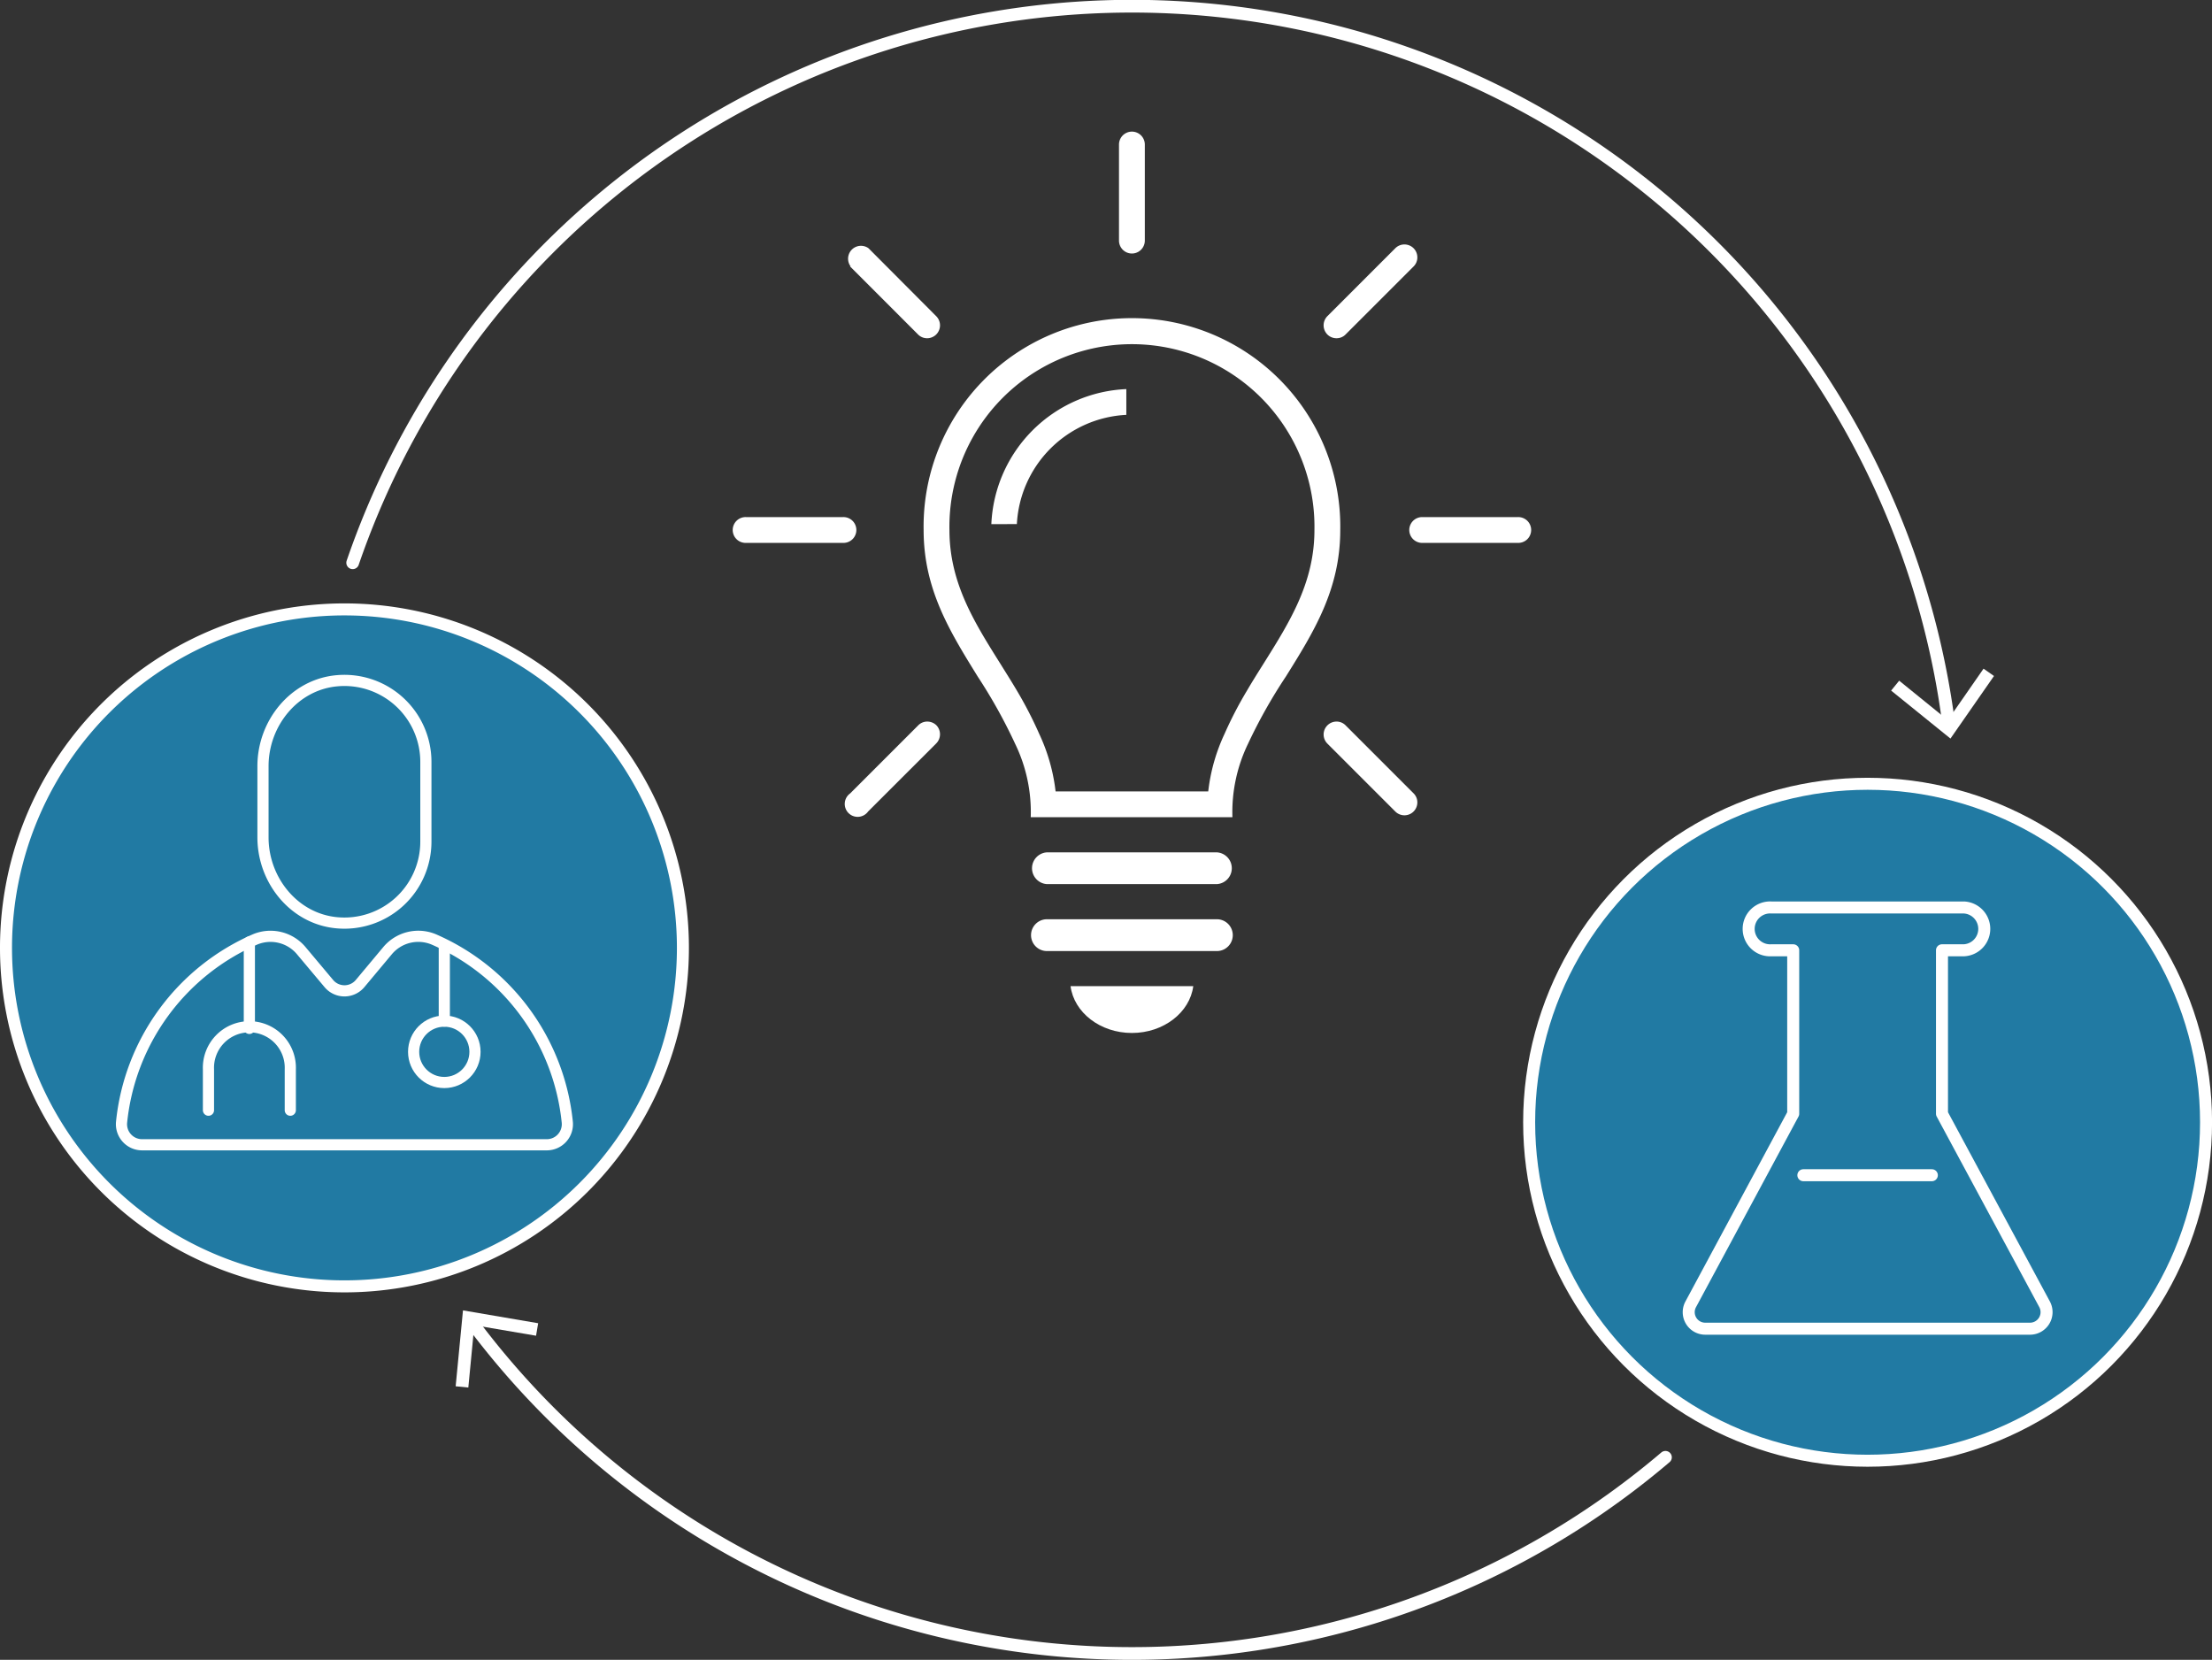 <svg id="Layer_1" data-name="Layer 1" xmlns="http://www.w3.org/2000/svg" viewBox="0 0 368.41 276.43"><rect x="0" y="0" width="368.41" height="276.43" fill="#333333" stroke="none"/><defs><style>.cls-1,.cls-3{fill:#217aa3;stroke-miterlimit:10;stroke-width:2px;}.cls-1,.cls-2,.cls-3,.cls-5,.cls-6{stroke:#fff;}.cls-1{fill-rule:evenodd;}.cls-2,.cls-5,.cls-6{fill:none;stroke-linecap:round;stroke-linejoin:round;}.cls-2{stroke-width:1.86px;}.cls-4{fill:#fff;}.cls-5{stroke-width:2px;}.cls-6{stroke-width:2.12px;}</style></defs><path class="cls-1" d="M122.78,128.69a56.37,56.37,0,1,1-56.37,56.37,56.36,56.36,0,0,1,56.37-56.37" transform="translate(-65.41 -27.2)"/><path class="cls-2" d="M136.34,167.37a13.57,13.57,0,0,1-14.78,13.51c-7.13-.62-12.35-7.06-12.35-14.22V154.79c0-7.16,5.22-13.6,12.35-14.22a13.57,13.57,0,0,1,14.78,13.51Z" transform="translate(-65.41 -27.2)"/><path class="cls-2" d="M129.91,185.58,125.38,191a3.39,3.39,0,0,1-5.2,0l-4.54-5.41a6.68,6.68,0,0,0-7.75-1.94,37.32,37.32,0,0,0-22.23,30.42,3.43,3.43,0,0,0,3.39,3.78H156.5a3.43,3.43,0,0,0,3.39-3.78,37.3,37.3,0,0,0-22.23-30.42A6.68,6.68,0,0,0,129.91,185.58Z" transform="translate(-65.41 -27.2)"/><circle class="cls-2" cx="74" cy="175.17" r="5.11"/><line class="cls-2" x1="74" y1="170.05" x2="74" y2="157.55"/><path class="cls-2" d="M100.13,212.09v-6.81a6.82,6.82,0,1,1,13.63,0v6.81" transform="translate(-65.41 -27.2)"/><line class="cls-2" x1="41.53" y1="171.27" x2="41.53" y2="156.87"/><circle class="cls-3" cx="311.05" cy="186.9" r="56.37"/><path class="cls-4" d="M234.77,114.48A19.22,19.22,0,0,1,253,96.29V92a23.52,23.52,0,0,0-22.48,22.49Z" transform="translate(-65.41 -27.2)"/><path class="cls-4" d="M207,71.58l11.32,11.33a2.1,2.1,0,0,0,1.5.62h0a2.15,2.15,0,0,0,1.52-3.67L210.06,68.54a2.15,2.15,0,0,0-3,3Z" transform="translate(-65.41 -27.2)"/><path class="cls-4" d="M221.38,148a2.17,2.17,0,0,0-1.53-.63,2.1,2.1,0,0,0-1.51.63L207,159.34a2.15,2.15,0,1,0,3,3l11.32-11.31A2.17,2.17,0,0,0,221.38,148Z" transform="translate(-65.41 -27.2)"/><path class="cls-4" d="M279.58,139.86c4.65-7.45,9.05-14.49,9.05-24.39a34.7,34.7,0,1,0-69.39,0c0,9.91,4.4,16.94,9,24.39a87.18,87.18,0,0,1,6.25,11.23,26,26,0,0,1,2.59,12.21h33.59a26.13,26.13,0,0,1,2.59-12.21A86.1,86.1,0,0,1,279.58,139.86Zm-10.21,9.53a30.79,30.79,0,0,0-2.62,8.76l-.11.85H241.22l-.11-.85a30.94,30.94,0,0,0-2.63-8.76,66.8,66.8,0,0,0-3.69-7.15c-.9-1.53-1.84-3-2.78-4.52-4.36-6.94-8.47-13.49-8.47-22.25a30.4,30.4,0,1,1,60.79,0c0,8.74-4.1,15.28-8.45,22.21-.94,1.5-1.89,3-2.8,4.56A65.27,65.27,0,0,0,269.37,149.39Z" transform="translate(-65.41 -27.2)"/><path class="cls-4" d="M253.93,199.23c5.28,0,9.65-3.42,10.22-7.8H243.71C244.28,195.81,248.64,199.23,253.93,199.23Z" transform="translate(-65.41 -27.2)"/><path class="cls-4" d="M205.74,117.61a2.15,2.15,0,1,0,0-4.29h-16a2.15,2.15,0,1,0,0,4.29Z" transform="translate(-65.41 -27.2)"/><path class="cls-4" d="M318.13,113.32h-16a2.15,2.15,0,0,0,0,4.29h16a2.15,2.15,0,1,0,0-4.29Z" transform="translate(-65.41 -27.2)"/><path class="cls-4" d="M289.52,148a2.1,2.1,0,0,0-1.51-.63,2.15,2.15,0,0,0-1.52,3.67l11.32,11.32a2.15,2.15,0,0,0,3.66-1.54,2.11,2.11,0,0,0-.63-1.5Z" transform="translate(-65.41 -27.2)"/><path class="cls-4" d="M286.48,82.9a2.14,2.14,0,0,0,1.53.63h0a2.09,2.09,0,0,0,1.51-.63l11.32-11.32a2.11,2.11,0,0,0,.63-1.5,2.15,2.15,0,0,0-3.68-1.53L286.48,79.86A2.17,2.17,0,0,0,286.48,82.9Z" transform="translate(-65.41 -27.2)"/><path class="cls-4" d="M251.78,51.27v16a2.15,2.15,0,1,0,4.3,0v-16a2.15,2.15,0,1,0-4.3,0Z" transform="translate(-65.41 -27.2)"/><path class="cls-4" d="M239.78,185.59h28.3a2.65,2.65,0,0,0,0-5.3h-28.3a2.65,2.65,0,0,0,0,5.3Z" transform="translate(-65.41 -27.2)"/><path class="cls-4" d="M268.08,169.15h-28.3a2.65,2.65,0,0,0,0,5.29h28.3a2.65,2.65,0,0,0,0-5.29Z" transform="translate(-65.41 -27.2)"/><path class="cls-5" d="M405.94,244.42l-17.09-31.74V185.46h3.66a3.57,3.57,0,0,0,0-7.13h-32.1a3.57,3.57,0,1,0,0,7.13h3.66v27.22L347,244.42a2.75,2.75,0,0,0,2.42,4.06h54.11A2.76,2.76,0,0,0,405.94,244.42Z" transform="translate(-65.41 -27.2)"/><line class="cls-5" x1="300.35" y1="195.72" x2="321.75" y2="195.72"/><g id="Bottom-Arrow"><path class="cls-6" d="M342.79,269.9a137.17,137.17,0,0,1-198.91-22.62" transform="translate(-65.41 -27.2)"/><polygon class="cls-4" points="89.63 220.37 89.28 222.45 79 220.7 78 231.08 75.89 230.87 77.11 218.23 89.63 220.37"/></g><g id="Top-Arrow"><path class="cls-6" d="M124.15,120.92a137.19,137.19,0,0,1,265.84,27" transform="translate(-65.41 -27.2)"/><polygon class="cls-4" points="314.97 115.01 316.31 113.36 324.41 119.93 330.36 111.36 332.1 112.58 324.85 123 314.97 115.01"/></g></svg>
